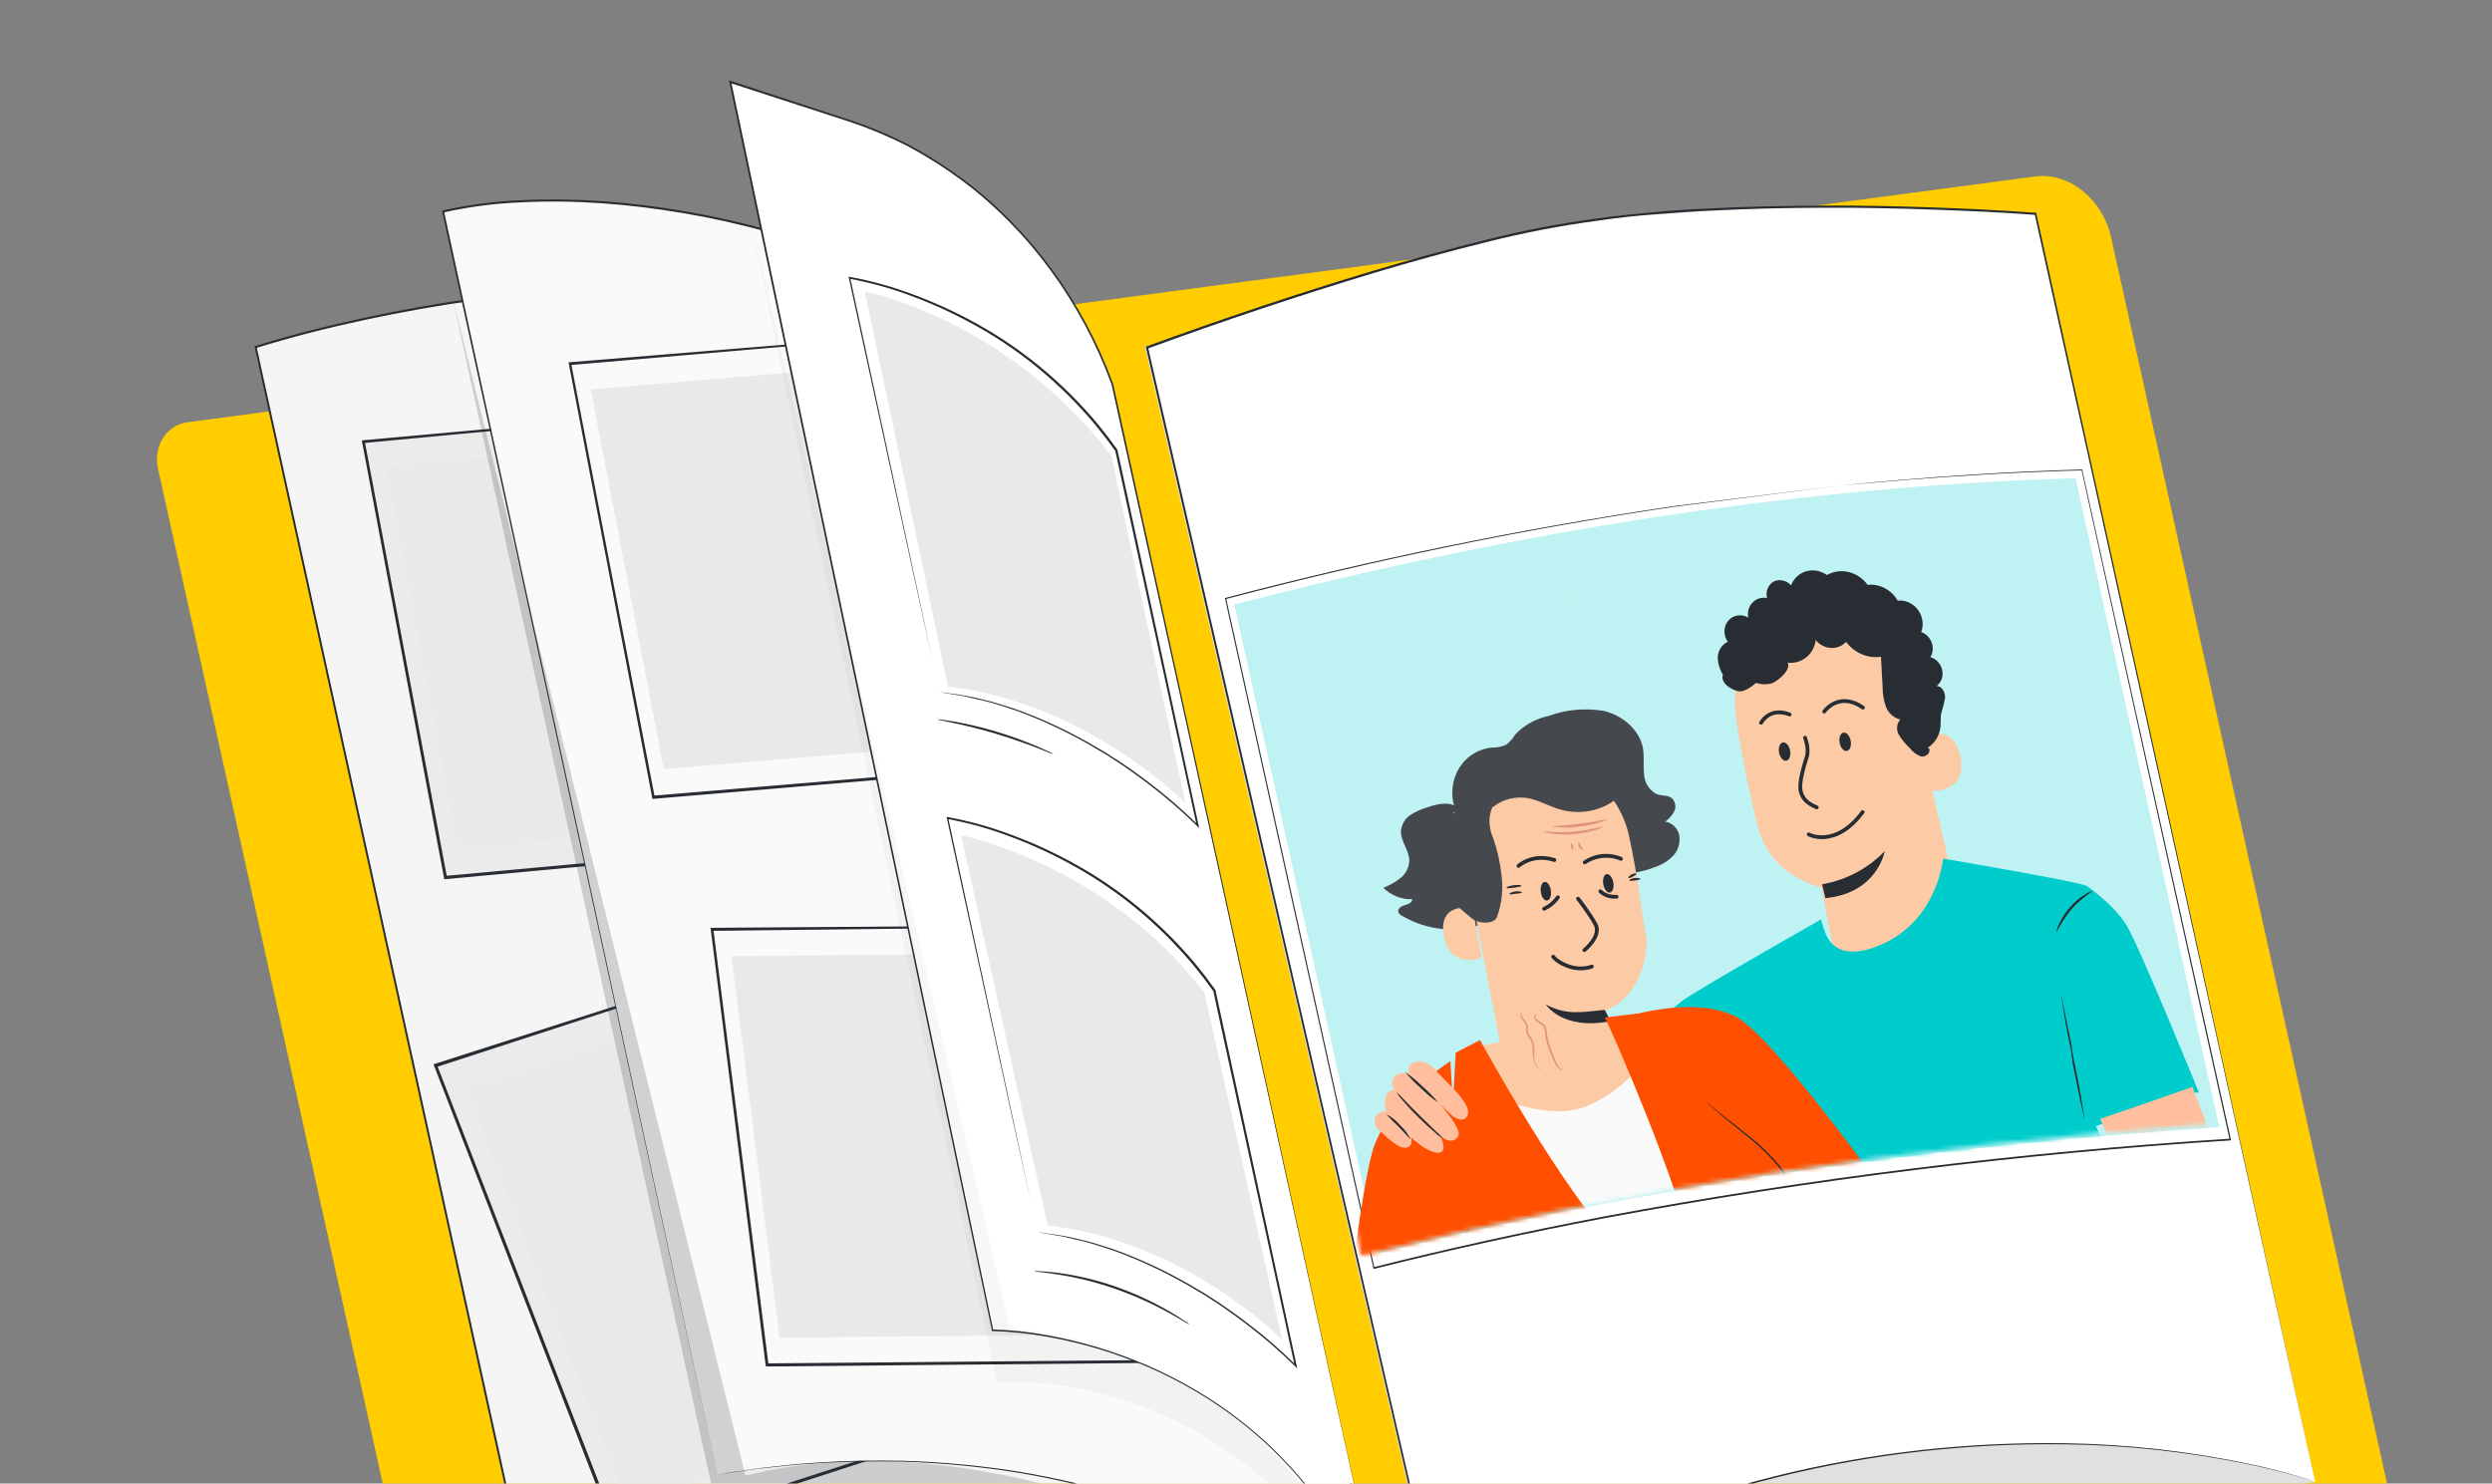 <svg width="524" height="312" viewBox="0 0 524 312" fill="none" xmlns="http://www.w3.org/2000/svg">
<rect x="0" y="0" width="524" height="312" fill="#808080" stroke="none"/>
<path d="M33.295 98.895L93.963 372.91C94.187 374.059 94.623 375.172 95.245 376.181C95.866 377.191 96.66 378.078 97.581 378.791C98.503 379.503 99.532 380.027 100.609 380.331C101.686 380.636 102.789 380.714 103.854 380.563L284.006 355.918C284.006 355.918 289.885 365.187 299.913 364.406C309.942 363.626 314.862 351.284 314.862 351.284L492.239 330.044C499.543 329.171 504.068 321.634 502.241 313.384L443.9 49.879C442.106 41.773 434.865 36.068 427.735 37.139L39.112 88.846C38.066 89.035 37.085 89.444 36.226 90.052C35.367 90.659 34.646 91.453 34.106 92.386C33.566 93.32 33.216 94.375 33.077 95.492C32.937 96.609 33.011 97.765 33.295 98.895Z" fill="#FFCD00"/>
<path d="M302.222 339.411L486.798 311.658L430.158 54.901L240.707 72.852L302.222 339.411Z" fill="#E0E0E0"/>
<path d="M385.263 289.324C362.634 290.672 340.361 294.19 318.71 299.835L300.3 216.497C320.515 209.405 345.979 204.437 366.156 203.68L385.263 289.324Z" fill="#F5F5F5"/>
<path d="M486.798 311.66C486.798 311.66 404.007 280.975 302.628 339.365L241.237 73.096C241.237 73.096 298.369 51.754 332.1 46.68C372.495 40.603 428.01 44.998 428.01 44.998L486.798 311.66Z" fill="white"/>
<path d="M486.802 311.665C486.402 309.85 462.799 203.138 427.83 45.009L428.029 45.188C420.79 44.656 413.426 44.316 405.921 44.062C398.415 43.807 390.866 43.658 383.197 43.692C375.529 43.726 367.751 43.876 359.916 44.299C355.992 44.461 352.064 44.797 348.106 45.074C344.148 45.351 340.192 45.791 336.252 46.375C328.246 47.432 320.341 48.95 312.569 50.921C304.698 52.861 296.813 55.039 288.909 57.403C273.142 62.16 257.221 67.478 241.289 73.316L241.412 73.07C264.217 172.044 285.379 263.863 302.772 339.349L302.498 339.208C324.848 326.189 348.957 316.442 374.238 310.206C393.633 305.47 413.703 303.227 434.04 303.523C447.057 303.695 460.148 305.161 473.142 307.902C477.628 308.875 481.039 309.819 483.318 310.505C485.596 311.191 486.763 311.643 486.763 311.643C486.763 311.643 485.595 311.227 483.313 310.56C481.03 309.893 477.615 308.968 473.133 308.012C460.143 305.318 447.062 303.89 434.056 303.748C413.742 303.485 393.698 305.754 374.33 310.511C349.083 316.754 325.004 326.496 302.679 339.5L302.471 339.622L302.413 339.358C284.995 263.875 263.809 172.06 240.979 73.09L240.932 72.878L241.103 72.853C257.051 67.012 272.935 61.706 288.755 56.934C296.643 54.573 304.569 52.388 312.423 50.451C320.21 48.473 328.132 46.953 336.155 45.898C340.102 45.304 344.088 45.005 348.027 44.603C351.966 44.202 355.921 43.989 359.845 43.827C367.689 43.403 375.476 43.297 383.147 43.235C390.818 43.174 398.416 43.351 405.887 43.602C413.358 43.853 420.728 44.219 427.999 44.746L428.145 44.724L428.182 44.892C462.953 203.115 486.402 309.85 486.802 311.665Z" fill="#282D33"/>
<path d="M466.663 237.037C404.4 241.229 345.16 249.707 289.769 263.592L259.545 127.145C319.304 111.649 378.352 102.256 436.44 100.59L466.663 237.037Z" fill="#BFF2F2"/>
<path d="M387.584 102.048L351.783 106.604C319.991 111.361 288.599 117.832 257.728 125.992L257.816 125.837C266.77 166.255 277.438 214.413 289.006 266.636L288.812 266.502C304.267 262.611 320.595 259.004 337.354 255.812C380.655 247.731 424.586 242.277 468.936 239.475L468.82 239.645C455.918 181.404 445.105 132.591 437.689 98.837L437.78 98.921C421.704 99.36 409.161 100.271 400.628 100.941L387.534 102.056C387.534 102.056 392.053 101.563 400.607 100.846C409.16 100.13 421.672 99.212 437.75 98.74L437.82 98.73L437.85 98.867C445.335 132.655 456.138 181.425 469.099 239.658L469.135 239.816L468.986 239.839C424.676 242.653 380.782 248.106 337.515 256.169C320.776 259.358 304.436 262.957 288.979 266.837L288.82 266.861L288.78 266.681C277.212 214.458 266.544 166.3 257.59 125.881L257.565 125.765L257.684 125.747C288.568 117.612 319.975 111.176 351.783 106.462L387.584 102.048Z" fill="#282D33"/>
<path d="M291.71 346.644C291.71 346.644 221.97 302.441 111.908 338.041L53.713 72.974C53.713 72.974 157.451 38.727 230.705 81.238L291.71 346.644Z" fill="#F5F5F5"/>
<path d="M291.71 346.65C291.307 344.814 266.708 238.238 230.513 81.28L230.62 81.427L225.886 78.856C225.083 78.424 224.301 77.979 223.485 77.566L221.032 76.421C219.39 75.661 217.76 74.845 216.094 74.135L211.025 72.086C204.126 69.421 197.108 67.253 190.022 65.597L187.335 64.94L184.632 64.441C182.812 64.089 181 63.699 179.17 63.376C175.509 62.803 171.828 62.178 168.116 61.794C164.404 61.41 160.674 61.056 156.932 60.758C153.189 60.46 149.393 60.261 145.612 60.241C130.174 59.994 114.851 60.975 99.77 63.177C92.086 64.262 84.404 65.629 76.722 67.277C69.047 68.933 61.378 70.842 53.84 73.194L53.969 72.948L54.235 74.16C75.847 172.594 95.869 263.79 112.166 338.017L111.923 337.863C137.884 329.485 162.772 325.262 185.098 324.292C204.319 323.339 223.803 324.877 243.13 328.874C255.469 331.425 267.655 335.289 279.499 340.405C283.58 342.204 286.641 343.766 288.685 344.873C290.73 345.981 291.726 346.647 291.726 346.647C291.726 346.647 290.703 346.012 288.663 344.922C286.622 343.832 283.549 342.29 279.464 340.511C267.596 335.438 255.395 331.61 243.044 329.087C223.73 325.13 204.266 323.623 185.065 324.596C162.769 325.589 137.911 329.835 111.994 338.224L111.792 338.254L111.744 338.035C95.448 263.808 75.425 172.612 53.814 74.178L53.511 72.799L53.689 72.772C61.274 70.404 68.951 68.494 76.634 66.837C84.316 65.179 92.014 63.819 99.713 62.731C114.815 60.534 130.158 59.555 145.616 59.805C149.399 59.833 153.179 60.071 156.941 60.267C160.702 60.462 164.434 60.825 168.149 61.299C171.864 61.774 175.552 62.316 179.223 62.897C181.053 63.219 182.873 63.608 184.693 63.959L187.415 64.511L190.111 65.166C197.206 66.831 204.232 69.01 211.138 71.688L216.215 73.735C217.891 74.454 219.531 75.277 221.173 76.037L223.636 77.19C224.444 77.603 225.242 78.046 226.037 78.479C227.635 79.337 229.226 80.204 230.775 81.068L230.859 81.11L230.882 81.215C266.893 238.21 291.307 344.814 291.71 346.65Z" fill="#282D33"/>
<path d="M212.675 184.964L251.248 284.634L130.174 323.769L91.603 224.107L212.675 184.964Z" fill="#EBEBEB"/>
<path d="M212.669 184.952L212.097 185.167L210.409 185.735L203.837 187.896L179.09 195.996L91.712 224.422L91.901 223.995C103.399 253.654 116.574 287.659 130.521 323.676L130.027 323.426L251.129 284.341L250.95 284.738C239.405 254.708 229.82 229.805 223.126 212.398C219.786 203.647 217.179 196.849 215.385 192.168C214.5 189.84 213.82 188.054 213.343 186.831C212.865 185.607 212.664 184.971 212.664 184.971C212.664 184.971 212.916 185.562 213.377 186.714C213.839 187.866 214.551 189.684 215.45 191.955C217.271 196.604 219.929 203.403 223.341 212.051C230.127 229.481 239.829 254.413 251.539 284.483L251.656 284.78L251.369 284.879L130.309 324.078L129.957 324.195L129.817 323.837C115.901 287.843 102.75 253.825 91.281 224.144L91.158 223.82L91.472 223.727L179.158 195.606L203.906 187.701L210.437 185.629L212.11 185.11L212.669 184.952Z" fill="#282D33"/>
<path d="M131.864 316.246L244.589 279.801L210.819 192.542L98.094 228.987L131.864 316.246Z" fill="#E9E9EA"/>
<g opacity="0.3">
<path opacity="0.3" d="M182.989 232.094C185.16 237.198 183.161 242.54 178.56 244.017C173.959 245.493 168.504 242.552 166.352 237.427C164.2 232.302 166.188 226.98 170.781 225.505C175.374 224.029 180.849 226.987 182.989 232.094Z" fill="#282D33"/>
</g>
<path d="M189.626 82.384L206.886 174.072L93.633 184.543L76.371 92.846L189.626 82.384Z" fill="#EBEBEB"/>
<path d="M189.641 82.398L189.1 82.479L187.511 82.644L181.366 83.251L158.195 85.47L76.467 93.172L76.705 92.849C81.847 120.134 87.745 151.415 93.995 184.513L93.601 184.211L206.857 173.804L206.631 174.106C201.493 146.488 197.24 123.606 194.26 107.595C192.779 99.588 191.629 93.309 190.83 89.004C190.442 86.869 190.148 85.228 189.941 84.102C189.735 82.976 189.649 82.397 189.649 82.397C189.649 82.397 189.771 82.943 190.011 84.027C190.251 85.111 190.54 86.725 190.956 88.874C191.778 93.166 192.982 99.419 194.516 107.39C197.572 123.435 201.932 146.376 207.203 174.048L207.265 174.326L206.998 174.366L93.758 184.882L93.433 184.93L93.36 184.599C87.136 151.497 81.262 120.212 76.137 92.925L76.072 92.63L76.363 92.586L158.35 85.159L181.48 83.104L187.582 82.577L189.146 82.454L189.641 82.398Z" fill="#282D33"/>
<path d="M96.362 178.512L201.85 168.763L186.739 88.444L81.251 98.193L96.362 178.512Z" fill="#E9E9EA"/>
<g opacity="0.3">
<path opacity="0.3" d="M155.762 116.547C156.005 117.686 156.044 118.827 155.877 119.901C155.71 120.976 155.34 121.964 154.79 122.806C154.24 123.648 153.521 124.328 152.674 124.805C151.828 125.282 150.871 125.546 149.861 125.583C147.826 125.782 145.656 125.067 143.813 123.591C141.971 122.115 140.602 119.995 139.998 117.681C139.756 116.542 139.719 115.402 139.887 114.327C140.055 113.253 140.425 112.266 140.976 111.424C141.527 110.583 142.247 109.904 143.095 109.428C143.942 108.953 144.899 108.689 145.91 108.653C147.943 108.452 150.112 109.166 151.953 110.641C153.794 112.116 155.161 114.235 155.762 116.547Z" fill="#282D33"/>
</g>
<path d="M150.857 310.087L93.199 44.489C93.199 44.489 151.723 28.343 231.707 81.277L291.606 345.191C291.606 345.191 241.713 294.857 150.857 310.087Z" fill="#FAFAFA"/>
<path d="M150.848 310.08L156.521 309.22C157.764 309.031 159.196 308.814 160.839 308.628L166.364 308.025C168.39 307.799 170.641 307.701 173.053 307.516C177.887 307.198 183.51 307.085 189.846 307.207C196.87 307.418 203.914 308.015 210.953 308.995C219.306 310.209 227.628 312.058 235.855 314.529C245.287 317.367 254.544 321.109 263.512 325.708C268.382 328.229 273.14 331.041 277.763 334.129C282.661 337.345 287.327 341 291.707 345.051L291.438 345.209C275.331 274.324 254.473 182.463 231.721 82.445C231.638 82.061 231.554 81.677 231.473 81.301L231.582 81.465C220.45 74.107 208.912 67.601 197.059 61.999C195.61 61.272 194.117 60.641 192.653 59.961C191.19 59.281 189.718 58.602 188.248 58.04C185.291 56.846 182.367 55.611 179.4 54.555C176.433 53.498 173.485 52.457 170.553 51.449C169.076 50.969 167.586 50.545 166.113 50.083L163.9 49.417L161.685 48.851C155.778 47.203 149.87 45.888 144.004 44.883C138.139 43.878 132.314 43.138 126.557 42.748C120.862 42.348 115.181 42.282 109.539 42.55C104.02 42.772 98.572 43.486 93.249 44.686L93.37 44.451C127.061 200.169 150.425 308.169 150.84 310.081C150.425 308.169 126.902 200.193 92.99 44.509L92.944 44.299L93.118 44.273C98.463 43.062 103.935 42.341 109.478 42.117C115.135 41.846 120.832 41.91 126.544 42.307C132.319 42.707 138.147 43.417 144.03 44.437C149.913 45.449 155.831 46.771 161.746 48.418L163.97 48.983L166.182 49.649C167.663 50.11 169.153 50.533 170.632 51.022C173.586 52.017 176.566 52.982 179.518 54.122C182.471 55.262 185.42 56.421 188.386 57.622C189.862 58.21 191.319 58.9 192.791 59.543C194.263 60.186 195.749 60.818 197.205 61.58C209.086 67.189 220.654 73.703 231.815 81.069L231.901 81.128L231.924 81.233C232.005 81.608 232.089 81.993 232.172 82.377C254.866 182.395 275.714 274.248 291.8 345.145L291.912 345.66L291.532 345.303C287.174 341.261 282.529 337.615 277.652 334.408C273.032 331.322 268.277 328.513 263.41 325.994C254.462 321.393 245.225 317.642 235.813 314.788C227.601 312.314 219.294 310.456 210.955 309.229C203.922 308.234 196.882 307.621 189.862 307.394C183.54 307.261 177.922 307.355 173.083 307.656C170.672 307.841 168.427 307.929 166.388 308.139L160.868 308.723C159.215 308.865 157.773 309.111 156.527 309.282L153.401 309.756L150.848 310.08Z" fill="#282D33"/>
<path d="M218.5 68.177L236.043 159.384L137.365 167.687L119.821 76.481L218.5 68.177Z" fill="#FAFAFA"/>
<path d="M218.486 68.18L218.013 68.251L216.628 68.376L211.273 68.857L191.121 70.637L119.908 76.773L120.104 76.458C125.339 103.605 131.3 134.724 137.677 167.641L137.326 167.335L236.005 159.086L235.822 159.381C230.595 131.919 226.253 109.153 223.221 93.228C221.714 85.264 220.536 79.019 219.724 74.738C219.331 72.613 219.021 70.983 218.816 69.862C218.61 68.742 218.517 68.166 218.517 68.166C218.517 68.166 218.637 68.71 218.878 69.798C219.119 70.886 219.413 72.481 219.835 74.62C220.668 78.88 221.883 85.1 223.445 93.038L236.317 159.334L236.376 159.602L236.136 159.638L137.481 167.993L137.199 168.036L137.126 167.706C130.807 134.779 124.83 103.663 119.613 76.522L119.546 76.219L119.803 76.18L191.273 70.32L211.461 68.7L216.778 68.28L218.136 68.186L218.486 68.18Z" fill="#282D33"/>
<path d="M139.576 161.759L231.513 154.018L216.141 74.148L124.213 81.888L139.576 161.759Z" fill="#E9E9EA"/>
<path d="M190.226 101.185C191.113 105.769 188.614 109.763 184.649 110.093C180.684 110.423 176.769 106.979 175.882 102.395C174.995 97.81 177.503 93.815 181.459 93.486C185.416 93.158 189.348 96.599 190.226 101.185Z" fill="#E0E0E0"/>
<path d="M249.321 194.5L260.889 286.117L161.306 287.037L149.738 195.42L249.321 194.5Z" fill="#FAFAFA"/>
<path d="M249.313 194.52C249.313 194.52 249.147 194.545 248.829 194.538L247.442 194.571L242.036 194.655L221.662 194.95L149.788 195.764L150.004 195.465C153.476 222.722 157.416 253.988 161.602 287.059L161.273 286.731L260.847 285.866L260.644 286.145C257.211 258.56 254.369 235.692 252.376 219.703C251.401 211.71 250.627 205.436 250.093 201.134C249.843 198.998 249.646 197.365 249.504 196.232C249.379 195.127 249.317 194.538 249.317 194.538C249.317 194.538 249.437 195.082 249.552 196.179C249.666 197.276 249.904 198.888 250.189 201.027C250.744 205.308 251.556 211.558 252.578 219.535C254.631 235.56 257.571 258.487 261.113 286.139L261.174 286.415L260.942 286.45L161.348 287.382L161.057 287.38L160.984 287.05C156.823 253.976 152.884 222.719 149.454 195.455L149.389 195.161L149.638 195.124L221.724 194.609L242.06 194.495L247.422 194.482L248.792 194.488C249.164 194.506 249.313 194.52 249.313 194.52Z" fill="#282D33"/>
<path d="M163.934 281.306L256.688 280.448L246.561 200.23L153.807 201.089L163.934 281.306Z" fill="#E9E9EA"/>
<path d="M218.798 224.95C219.385 229.561 216.613 233.321 212.611 233.363C208.608 233.406 204.898 229.694 204.319 225.081C203.74 220.469 206.504 216.71 210.506 216.668C214.509 216.626 218.236 220.335 218.798 224.95Z" fill="#E0E0E0"/>
<path d="M291.453 342.982L233.907 80.857C232.995 78.202 231.929 75.602 230.716 73.075C225.354 61.712 217.951 51.569 209.034 43.364C200.117 35.159 189.904 29.094 179.121 25.6L153.576 17.219L208.726 279.758C208.726 279.758 269.072 279.233 291.453 342.982Z" fill="white"/>
<path d="M291.457 342.987L290.719 341.068L289.791 338.686L289.186 337.14C288.949 336.604 288.689 336.035 288.42 335.422C285.359 328.255 281.455 321.51 276.823 315.386C273.502 310.945 269.809 306.865 265.804 303.214C261.042 298.883 255.904 295.143 250.494 292.071C247.49 290.342 244.418 288.797 241.294 287.445C234.434 284.505 227.386 282.391 220.276 281.141C216.43 280.429 212.573 280.024 208.734 279.93L208.606 279.95L208.576 279.811C194.467 212.653 175.139 120.659 153.787 19.288L153.286 16.902L153.594 16.998L178.902 25.3C183.057 26.69 187.146 28.418 191.135 30.47C195.046 32.563 198.841 34.972 202.488 37.674C216.599 48.206 227.705 63.362 234.083 80.794C267.42 233.056 291.033 340.93 291.495 342.945C291.071 340.924 267.284 233.077 233.729 80.848C227.381 63.518 216.335 48.451 202.304 37.98C198.673 35.292 194.896 32.897 191.005 30.813C187.037 28.772 182.971 27.053 178.839 25.668L153.516 17.44L153.751 17.189L154.174 19.201C175.473 120.581 194.801 212.575 208.858 279.741L208.695 279.596C212.551 279.701 216.425 280.112 220.287 280.826C227.42 282.107 234.489 284.247 241.37 287.21C244.501 288.575 247.58 290.13 250.592 291.868C256.016 294.952 261.167 298.704 265.941 303.05C269.95 306.715 273.645 310.814 276.963 315.275C281.592 321.421 285.482 328.194 288.515 335.39L289.273 337.109C289.482 337.659 289.674 338.166 289.859 338.639C290.214 339.588 290.504 340.376 290.748 341.019C291.214 342.272 291.425 342.831 291.457 342.987Z" fill="#282D33"/>
<path d="M220.294 257.721L202.081 175.652C202.081 175.652 232.592 181.749 253.243 208.743L269.616 281.787C269.616 281.787 249.33 260.958 220.294 257.721Z" fill="#E9E9EA"/>
<path d="M218.062 259.124L219.144 259.267L222.267 259.694C223.951 259.95 225.63 260.297 227.299 260.733C229.296 261.115 231.543 261.937 234.082 262.715C240.154 264.881 246.068 267.689 251.735 271.097L252.981 271.809L254.222 272.612L256.771 274.263C258.448 275.46 260.21 276.635 261.936 277.986C265.642 280.757 269.178 283.807 272.515 287.108L272.24 287.267C267.371 264.792 261.495 237.674 255.1 208.345L255.121 208.441C254.461 207.541 253.778 206.608 253.076 205.659L250.841 202.862C243.72 194.398 235.265 187.383 225.961 182.216C221.594 179.759 217.087 177.667 212.483 175.959C208.122 174.305 203.673 173.059 199.188 172.235L199.381 171.998C204.954 197.72 209.595 219.481 212.902 234.855C214.562 242.518 215.876 248.584 216.729 252.746C217.177 254.814 217.523 256.412 217.76 257.503C217.875 258.035 217.964 258.445 218.026 258.733C218.089 259.021 218.117 259.152 218.117 259.152C218.117 259.152 218.089 259.021 218.03 258.751C217.972 258.48 217.883 258.07 217.769 257.546C217.535 256.464 217.191 254.875 216.746 252.824C215.848 248.678 214.537 242.63 212.824 234.984C209.496 219.622 204.728 197.844 199.104 172.076L199.044 171.797L199.298 171.84C203.811 172.663 208.287 173.911 212.676 175.569C217.313 177.277 221.854 179.373 226.254 181.838C235.612 187.029 244.115 194.08 251.278 202.588L253.518 205.403C254.222 206.36 254.906 207.302 255.574 208.201L255.583 208.245L255.597 208.306C261.952 237.641 267.828 264.759 272.658 287.24L272.779 287.799L272.381 287.39C269.072 284.123 265.572 281.099 261.907 278.342C260.183 276.999 258.435 275.813 256.758 274.616L254.227 272.972L252.993 272.168L251.755 271.454C246.072 268.015 240.14 265.173 234.048 262.972C231.515 262.185 229.282 261.352 227.295 260.941C225.308 260.531 223.637 260 222.256 259.831L219.122 259.315C218.404 259.199 218.062 259.124 218.062 259.124Z" fill="#282D33"/>
<path d="M199.341 144.421L181.835 61.277C181.835 61.277 211.832 67.189 233.699 95.835L249.264 168.889C249.264 168.889 228.378 147.666 199.341 144.421Z" fill="#E9E9EA"/>
<path d="M197.459 145.514C197.459 145.514 197.835 145.556 198.543 145.665L201.666 146.092C203.35 146.348 205.029 146.695 206.697 147.132C208.696 147.522 210.944 148.344 213.481 149.113C219.551 151.282 225.465 154.091 231.134 157.495L232.38 158.207L233.621 159.01L236.168 160.652C237.845 161.849 239.606 163.024 241.333 164.376C245.038 167.152 248.575 170.204 251.914 173.507L251.637 173.657C246.768 151.182 240.892 124.064 234.497 94.735L234.518 94.831L232.463 92.041C231.733 91.115 230.985 90.183 230.228 89.243C223.106 80.777 214.651 73.759 205.346 68.589C200.978 66.136 196.471 64.043 191.868 62.332C187.506 60.682 183.058 59.436 178.573 58.608L178.768 58.38C184.339 84.093 188.98 105.854 192.289 121.237C193.951 128.909 195.263 134.966 196.118 139.136C196.566 141.205 196.91 142.793 197.147 143.884C197.262 144.417 197.351 144.827 197.413 145.115C197.476 145.403 197.504 145.534 197.504 145.534C197.504 145.534 197.476 145.403 197.417 145.133C197.358 144.862 197.27 144.452 197.156 143.928C196.922 142.846 196.579 141.266 196.133 139.206C195.235 135.06 193.924 129.012 192.211 121.366C188.882 106.004 184.115 84.226 178.493 58.467L178.433 58.188L178.686 58.23C183.199 59.046 187.675 60.291 192.063 61.951C196.699 63.662 201.239 65.758 205.64 68.22C215 73.414 223.504 80.468 230.667 88.978L232.906 91.794C233.611 92.751 234.294 93.684 234.961 94.583L234.972 94.635L234.984 94.688C241.339 124.023 247.215 151.141 252.045 173.622L252.166 174.18L251.77 173.781C248.463 170.511 244.962 167.487 241.296 164.733C239.57 163.381 237.824 162.204 236.147 161.007L233.614 159.354L232.38 158.55L231.142 157.836C225.496 154.423 219.606 151.597 213.559 149.399C211.026 148.611 208.793 147.778 206.805 147.368C204.818 146.957 203.147 146.426 201.767 146.257L198.632 145.741C197.801 145.588 197.459 145.514 197.459 145.514Z" fill="#282D33"/>
<path d="M250.202 278.619C249.777 278.428 249.365 278.199 248.971 277.934C248.195 277.456 247.058 276.804 245.64 276.025C238.247 271.957 230.361 269.246 222.345 268.018C220.811 267.776 219.564 267.614 218.7 267.527C218.252 267.508 217.803 267.443 217.358 267.332C217.8 267.299 218.247 267.305 218.695 267.348C219.573 267.377 220.808 267.484 222.357 267.676C230.437 268.731 238.395 271.465 245.774 275.721C247.174 276.541 248.294 277.233 249.049 277.771C249.455 278.015 249.841 278.299 250.202 278.619Z" fill="#282D33"/>
<path d="M221.518 158.608C221.196 158.544 220.878 158.435 220.574 158.285L217.961 157.243C215.795 156.409 212.771 155.325 209.405 154.311C206.038 153.297 202.954 152.574 200.717 152.094L198.072 151.542C197.743 151.504 197.416 151.419 197.1 151.289C197.426 151.273 197.756 151.297 198.084 151.359C198.713 151.436 199.625 151.574 200.75 151.765C203.681 152.297 206.598 152.997 209.489 153.861C212.37 154.724 215.219 155.751 218.025 156.938C219.103 157.394 219.96 157.797 220.565 158.086C220.899 158.218 221.219 158.393 221.518 158.608Z" fill="#282D33"/>
<g opacity="0.2">
<path opacity="0.2" d="M157.419 44.827L209.588 290.725C209.588 290.725 261.21 285.26 291.6 344.613C291.6 344.613 273.899 284.951 212.366 279.399L157.419 44.827Z" fill="#282D33"/>
</g>
<g opacity="0.2">
<path d="M95.169 62.645L150.3 315.596C150.3 315.596 212.681 306.936 258.354 326.934C258.354 326.934 206.813 298.023 156.751 310.315L95.169 62.645Z" fill="#282D33"/>
</g>
<path opacity="0.2" d="M111.231 343.376C111.231 343.376 210.599 308.92 279.264 341.541C279.264 341.541 197.553 296.297 101.259 333.555L111.231 343.376Z" fill="#282D33"/>
<path d="M368.441 158.763C368.734 159.814 369.002 160.664 369.187 161.25C369.242 161.527 369.352 161.741 369.417 161.918C369.395 161.928 369.377 161.949 369.367 161.975C369.358 162.002 369.357 162.033 369.366 162.062C369.374 162.091 369.392 162.117 369.414 162.134C369.436 162.151 369.462 162.158 369.487 162.154C369.512 162.15 369.533 162.136 369.548 162.113C369.562 162.09 369.568 162.061 369.565 162.031C369.562 162 369.549 161.972 369.53 161.95C369.51 161.928 369.486 161.914 369.46 161.912C369.424 161.73 369.341 161.502 369.265 161.238C369.102 160.648 368.863 159.793 368.582 158.731C368.301 157.67 367.971 156.437 367.617 155.048L367.424 155.078C367.787 156.439 368.131 157.705 368.441 158.763Z" fill="#282D33"/>
<path d="M330.934 127.893C329.697 125.776 328.614 123.564 327.695 121.281L330.934 127.893Z" fill="#E0E0E0"/>
<mask id="mask0_6031_53157" style="mask-type:alpha" maskUnits="userSpaceOnUse" x="257" y="100" width="208" height="165">
<path d="M464.749 236.352C401.978 240.988 342.19 249.866 286.201 264.095L257.718 128.561C318.129 112.697 377.737 102.91 436.266 100.818L464.749 236.352Z" fill="#BFF2F2"/>
</mask>
<g mask="url(#mask0_6031_53157)">
<path d="M410.426 184.18L405.176 201.032L396.033 215.37L387.075 206.661L384.942 196.686L383.01 186.606C383.01 186.606 372.179 184.543 369.534 173.514C368.264 168.178 366.543 161.15 365.055 151.046C364.281 145.809 365.421 140.561 368.247 136.345C371.073 132.129 375.378 129.253 380.308 128.288L381.325 128.162C392.452 126.784 400.322 135.757 401.987 147.426L410.446 184.307" fill="#FCCAA4"/>
<path d="M379.555 155.139C379.555 155.139 380.442 157.453 379.933 159.111C379.423 160.769 378.2 164.572 378.635 166.374C379.069 168.177 380.173 168.984 382.015 169.799" stroke="#282D33" stroke-width="0.8" stroke-miterlimit="10" stroke-linecap="round"/>
<path d="M380.322 175.479C380.322 175.479 385.875 178.533 391.663 170.789" stroke="#282D33" stroke-width="0.8" stroke-miterlimit="10" stroke-linecap="round"/>
<path d="M370.308 152C370.308 152 372.067 148.612 376.31 150.26" stroke="#282D33" stroke-width="0.8" stroke-miterlimit="10" stroke-linecap="round"/>
<path d="M383.575 149.646C383.575 149.646 386.653 145.269 391.716 148.816" stroke="#282D33" stroke-width="0.8" stroke-miterlimit="10" stroke-linecap="round"/>
<path d="M375.576 159.994C376.225 159.908 376.605 158.974 376.424 157.907C376.243 156.841 375.571 156.047 374.922 156.133C374.273 156.219 373.894 157.153 374.074 158.22C374.255 159.286 374.927 160.08 375.576 159.994Z" fill="#282D33"/>
<path d="M388.314 157.932C388.963 157.845 389.342 156.911 389.161 155.845C388.981 154.779 388.308 153.984 387.659 154.07C387.01 154.157 386.631 155.091 386.812 156.157C386.992 157.223 387.665 158.018 388.314 157.932Z" fill="#282D33"/>
<path d="M383.14 185.97C388.166 185.104 392.751 182.676 396.306 179C396.306 179 394.835 187.834 383.821 188.886L383.14 185.97Z" fill="#282D33"/>
<path d="M403.964 155.203C404.116 155.086 410.741 151.533 412.236 159.159C413.731 166.785 406.093 166.428 406.02 166.176C405.948 165.925 403.964 155.203 403.964 155.203Z" fill="#FCCAA4"/>
<path d="M361.203 138.646C361.156 137.869 361.33 137.107 361.704 136.452C362.077 135.798 362.633 135.281 363.303 134.964C362.832 134.299 362.585 133.5 362.603 132.696C362.621 131.893 362.903 131.133 363.403 130.541C363.903 129.95 364.591 129.562 365.355 129.441C366.119 129.32 366.913 129.473 367.607 129.875C367.5 129.3 367.526 128.714 367.682 128.166C367.839 127.618 368.121 127.122 368.507 126.721C368.892 126.319 369.369 126.023 369.898 125.858C370.427 125.692 370.993 125.661 371.55 125.767C371.39 125.093 371.439 124.395 371.69 123.773C371.94 123.151 372.379 122.636 372.943 122.304C373.538 122.02 374.214 121.944 374.874 122.087C375.534 122.23 376.143 122.585 376.612 123.1C376.887 122.383 377.315 121.746 377.866 121.235C378.417 120.723 379.077 120.35 379.799 120.143C380.521 119.936 381.286 119.899 382.04 120.035C382.794 120.172 383.517 120.478 384.158 120.932C385.529 120.146 387.157 119.923 388.734 120.304C390.31 120.684 391.725 121.643 392.712 122.998C393.933 122.861 395.185 123.103 396.31 123.692C397.435 124.281 398.383 125.193 399.036 126.312C399.826 126.228 400.634 126.361 401.379 126.7C402.124 127.038 402.78 127.569 403.28 128.238C403.78 128.908 404.107 129.694 404.228 130.516C404.35 131.338 404.261 132.168 403.971 132.923C404.471 133.097 404.93 133.387 405.313 133.771C405.697 134.154 405.993 134.619 406.179 135.13C406.365 135.641 406.436 136.184 406.386 136.716C406.336 137.248 406.166 137.755 405.891 138.196C406.503 138.371 407.063 138.721 407.506 139.203C407.949 139.686 408.256 140.281 408.392 140.921C408.528 141.561 408.487 142.219 408.274 142.817C408.061 143.416 407.684 143.931 407.188 144.303C408.288 144.167 409.08 145.632 409.001 146.793C408.778 147.908 408.498 149.008 408.165 150.088C408.003 151.03 408.114 152.003 408.014 152.937C407.913 153.822 407.625 154.665 407.17 155.406C406.715 156.147 406.105 156.769 405.381 157.228L405.635 157.426C406.041 158.363 404.882 159.296 403.915 159.087C402.97 158.73 402.134 158.094 401.516 157.262C400.648 156.466 399.895 155.544 399.284 154.528C398.991 154.012 398.863 153.42 398.919 152.84C398.976 152.261 399.213 151.725 399.596 151.314C398.917 151.162 398.278 150.832 397.744 150.356C397.209 149.88 396.796 149.274 396.546 148.599C396.078 147.237 395.846 145.812 395.858 144.39C395.738 142.299 395.633 140.207 395.513 138.116C394.164 138.319 392.769 138.136 391.477 137.586C390.184 137.036 389.044 136.14 388.177 134.994C387.771 135.43 387.276 135.768 386.724 135.987C386.173 136.206 385.577 136.301 384.976 136.266C384.375 136.23 383.781 136.065 383.234 135.781C382.686 135.496 382.196 135.1 381.796 134.616C381.613 136.061 380.904 137.355 379.812 138.238C378.72 139.12 377.325 139.527 375.906 139.376C376.572 140.938 374.171 142.881 372.777 143.629C371.648 144.012 370.411 144.004 369.249 143.605C369.249 143.605 367.046 145.688 365.508 145.368C363.971 145.049 361.71 143.585 362.27 141.887C361.675 140.896 361.31 139.786 361.203 138.646Z" fill="#282D33"/>
<path d="M447.263 234.624L460.557 230.015C461.14 229.828 461.757 229.751 462.378 229.789C462.378 229.789 449.881 199.09 447.186 194.642C444.49 190.193 438.734 186.287 438.734 186.287C436.495 185.303 408.588 180.568 408.588 180.568C408.588 180.568 407.424 193.584 395.474 198.699C388.118 201.869 385.155 199.157 384.02 196.644C383.555 195.582 383.191 194.481 382.932 193.356C382.932 193.356 354.676 209.407 353.468 210.686C352.26 211.966 335.27 223.921 335.27 223.921L358.351 259.072L378.36 260.002C377.744 257.392 377.089 254.542 376.424 251.529C375.093 245.503 373.961 240.026 373.156 236.064C372.842 234.138 372.487 232.544 372.262 231.36C372.178 230.847 372.11 230.429 372.052 230.076C372.005 229.936 371.981 229.789 371.981 229.643C372.023 229.784 372.047 229.93 372.052 230.076C372.11 230.429 372.178 230.847 372.354 231.349C372.548 232.537 372.978 234.105 373.401 236.018C374.278 240.036 375.479 245.456 376.789 251.451C377.46 254.496 378.107 257.397 378.71 260.024C378.71 260.024 388.231 299.591 388.4 302.551C388.568 305.511 391.911 318.739 391.911 318.739L466.353 311.738L458.487 282.873L456.571 275.773L452.476 266.618L451.545 260.919L440.708 236.811L442.721 236.119L447.263 234.624Z" fill="#00CCCC"/>
<path d="M434.228 213.196C434.013 212.154 433.83 211.231 433.679 210.427C433.634 210.082 433.554 209.743 433.44 209.414C433.455 209.759 433.507 210.102 433.596 210.437C433.697 211.098 433.836 212.011 434.024 213.238C434.384 215.598 435.046 218.834 435.759 222.4L435.879 223.187C435.782 221.996 435.689 220.837 435.593 219.743C435.045 217.262 434.592 215.026 434.228 213.196Z" fill="#282D33"/>
<path d="M438.059 234.322C438.073 234.666 438.125 235.01 438.215 235.344C438.225 235 438.201 234.654 438.141 234.311C438.041 233.65 437.901 232.738 437.714 231.51C437.353 229.15 436.704 225.912 435.977 222.348C435.84 221.451 435.623 220.58 435.454 219.751C435.62 220.837 435.644 222.005 435.741 223.196C436.399 226.4 436.982 229.294 437.44 231.561C437.691 232.652 437.897 233.572 438.059 234.322Z" fill="#282D33"/>
<path d="M435.593 191.177C436.944 189.722 438.451 188.431 440.087 187.326C439.512 187.476 438.97 187.727 438.485 188.068C437.266 188.806 436.17 189.736 435.236 190.826C434.304 191.89 433.532 193.095 432.943 194.404C432.667 194.934 432.483 195.514 432.4 196.118C433.285 194.349 434.356 192.692 435.593 191.177Z" fill="#282D33"/>
<path d="M360.024 213.035C359.948 213.142 361.84 214.526 364.03 216.478C366.219 218.43 367.787 220.23 367.866 220.139C366.893 218.629 365.696 217.281 364.321 216.148C363.044 214.893 361.594 213.842 360.024 213.035Z" fill="#282D33"/>
<path d="M472.737 259.251L461.001 228.583C458.501 229.475 453.074 231.377 448.02 233.12L443.574 234.625L441.609 235.306L452.516 259.254L455.049 264.825L457.496 273.947L459.332 280.817L461.618 289.328L466.343 309.759L483.376 308.777L472.737 259.251Z" fill="#FFBE9D"/>
<path d="M338.2 214.933L310.733 220.031L310.262 231.349C310.262 231.349 318.973 236.876 319.78 237.044C320.587 237.212 338.429 237.624 338.429 237.624C338.429 237.624 355.647 226.05 355.46 226.174C355.274 226.298 338.2 214.933 338.2 214.933Z" fill="#FCCAA4"/>
<path d="M306.645 169.931C304.823 168.421 302.221 169.07 300.075 169.811C298.802 170.164 297.597 170.716 296.501 171.448C295.954 171.817 295.498 172.309 295.166 172.891C294.834 173.473 294.633 174.129 294.579 174.814C294.527 176.901 296.249 178.767 296.338 180.853C296.326 181.59 296.16 182.307 295.85 182.956C295.54 183.605 295.095 184.17 294.544 184.612C293.438 185.501 292.2 186.206 290.871 186.704C291.691 187.51 292.656 188.139 293.705 188.55C294.753 188.962 295.863 189.147 296.962 189.095C296.959 189.849 296.083 190.17 295.373 190.356C294.664 190.542 293.84 191.086 294.038 191.815C294.194 192.175 294.479 192.463 294.83 192.618C299.122 195.107 304.05 195.998 308.752 195.137C310.997 194.877 313.015 193.724 314.382 191.919C315.366 190.032 315.629 187.803 315.121 185.653C314.591 182.702 313.464 179.869 311.816 177.343C310.168 174.816 308.035 172.654 305.56 170.999" fill="#45494E"/>
<path d="M306.166 170.724C305.582 169.283 305.318 167.739 305.395 166.211C305.471 164.682 305.886 163.21 306.607 161.907C307.329 160.604 308.337 159.504 309.555 158.693C310.774 157.881 312.17 157.38 313.636 157.226C314.7 157.256 315.746 157.053 316.706 156.631C317.453 156.043 318.091 155.321 318.59 154.497C320.482 152.495 322.921 151.131 325.613 150.571C329.263 149.231 333.221 148.859 337.138 149.489C341.018 150.363 344.773 153.384 345.478 157.41C345.766 159.175 345.506 160.975 345.701 162.752C345.723 163.646 345.994 164.528 346.481 165.291C346.968 166.054 347.65 166.666 348.446 167.054C349.516 167.401 350.791 167.16 351.648 167.946C351.982 168.319 352.197 168.786 352.264 169.279C352.33 169.773 352.244 170.268 352.017 170.693C351.552 171.537 350.907 172.255 350.127 172.794C350.862 172.9 351.554 173.253 352.095 173.799C352.637 174.344 352.998 175.051 353.122 175.809C353.22 176.571 353.156 177.337 352.933 178.053C352.711 178.769 352.336 179.417 351.835 179.95C350.816 181.007 349.573 181.804 348.194 182.285C341.821 184.859 334.443 183.989 327.686 181.786C320.24 179.414 313.226 175.618 307.017 170.602L307.441 169.905" fill="#45494E"/>
<path d="M330.136 233.757C327.019 234.174 323.807 233.295 321.19 231.309C318.573 229.323 316.761 226.388 316.142 223.137L308.307 182.444C305.87 171.576 309.88 161.353 320.32 159.671L321.293 159.551C326.021 159.103 330.828 160.525 334.764 163.535C338.7 166.545 341.477 170.924 342.546 175.805C344.6 185.277 344.726 189.672 346.273 197.622C345.891 210.141 337.55 212.489 337.55 212.489C337.55 212.489 339.274 216.462 339.776 219.545C340.071 221.191 340.051 222.864 339.719 224.469C339.387 226.074 338.748 227.579 337.84 228.897C336.932 230.215 335.773 231.32 334.428 232.148C333.084 232.976 331.581 233.512 330.006 233.724L330.136 233.757Z" fill="#FCCAA4"/>
<path d="M337.421 212.381C332.615 212.84 329.462 213.601 325.04 211.242C325.04 211.242 328.472 216.769 338.682 214.748L337.421 212.381Z" fill="#282D33"/>
<path d="M319.303 182.106C319.303 182.106 322.232 179.379 326.851 180.869" stroke="#282D33" stroke-width="0.8" stroke-miterlimit="10" stroke-linecap="round"/>
<path d="M340.845 180.623C340.845 180.623 337.172 178.778 333.218 181.357" stroke="#282D33" stroke-width="0.8" stroke-miterlimit="10" stroke-linecap="round"/>
<path d="M331.815 188.991C331.815 188.991 334.133 191.921 335.488 194.383C336.843 196.845 333.148 199.816 333.148 199.816" stroke="#282D33" stroke-width="0.8" stroke-miterlimit="10" stroke-linecap="round"/>
<path d="M326.118 187.353C325.992 186.271 325.412 185.429 324.823 185.472C324.233 185.515 323.857 186.428 323.982 187.51C324.108 188.592 324.688 189.434 325.278 189.391C325.868 189.348 326.244 188.436 326.118 187.353Z" fill="#282D33"/>
<path d="M339.245 185.645C339.078 184.568 338.465 183.75 337.877 183.818C337.288 183.886 336.947 184.814 337.114 185.891C337.281 186.967 337.894 187.785 338.482 187.717C339.071 187.649 339.412 186.721 339.245 185.645Z" fill="#282D33"/>
<path d="M324.671 191.122C324.671 191.122 326.279 190.516 327.59 188.704" stroke="#282D33" stroke-width="0.8" stroke-miterlimit="10" stroke-linecap="round"/>
<path d="M336.518 187.445C336.518 187.445 337.647 188.742 339.92 188.595" stroke="#282D33" stroke-width="0.8" stroke-miterlimit="10" stroke-linecap="round"/>
<path d="M334.728 203.261C334.728 203.261 332.7 204.141 330.1 203.315C327.503 202.477 326.595 201.197 326.595 201.197" stroke="#282D33" stroke-width="0.8" stroke-miterlimit="10" stroke-linecap="round"/>
<path d="M309.659 190.97C309.476 190.993 302.343 189.516 303.584 196.734C304.826 203.953 311.53 201.561 311.511 201.352C311.493 201.143 309.659 190.97 309.659 190.97Z" fill="#FCCAA4"/>
<path d="M336.812 164.989C337.831 164.173 333.492 160.716 330.483 159.79C325.915 158.4 319.264 158.089 315.593 159.776C311.191 161.817 307.73 164.792 306.141 169.558C304.687 174.384 304.53 179.59 305.686 184.635C305.936 186.166 303.326 187.393 304.36 188.596C305.283 189.562 306.264 190.468 307.297 191.306C307.877 191.858 308.736 192.475 309.328 193.01C310.907 194.458 314.281 194.336 314.767 192.863C315.805 190.077 316.132 187.029 315.718 184.002C315.44 181.375 314.856 178.776 313.979 176.263C313.625 175.49 313.39 174.67 313.282 173.834C313.07 172.47 313.239 171.092 313.769 169.863C313.908 169.59 314.079 169.337 314.278 169.109C314.987 168.247 315.917 167.608 316.971 167.261C318.025 166.914 319.164 166.87 320.27 167.135C324.504 168.024 328.11 169.895 332.34 167.285C333.051 166.743 333.621 166.031 334.005 165.205C334.323 164.796 334.785 164.534 335.298 164.47C335.811 164.407 336.339 164.547 336.775 164.862L336.812 164.989Z" fill="#45494E"/>
<path d="M313.971 169.695C315.007 168.878 316.199 168.296 317.476 167.986C318.754 167.675 320.091 167.641 321.409 167.885C323.631 168.319 325.693 169.534 327.871 170.193C330.317 170.92 332.867 170.964 335.265 170.32C337.663 169.675 339.823 168.366 341.528 166.523C342.042 166.059 342.45 165.479 342.725 164.823C343.001 164.167 343.139 163.449 343.129 162.717C343.033 162.113 342.811 161.532 342.48 161.017C342.148 160.502 341.715 160.065 341.213 159.74C340.208 159.096 339.103 158.658 337.96 158.453C332.704 157.369 327.345 157.604 322.323 159.136C318.172 160.05 314.47 162.337 311.743 165.673C311.383 166.124 311.127 166.659 310.992 167.24C310.923 167.522 310.928 167.822 311.005 168.11C311.083 168.397 311.23 168.662 311.432 168.878C311.54 168.993 311.668 169.085 311.808 169.148C311.948 169.211 312.097 169.244 312.247 169.244C312.396 169.245 312.543 169.213 312.677 169.15C312.811 169.088 312.93 168.997 313.027 168.882" fill="#45494E"/>
<path d="M344.13 183.761C344.152 183.894 343.783 184.093 343.341 184.334C342.899 184.576 342.494 184.745 342.412 184.637C342.33 184.528 342.622 184.153 343.124 183.886C343.627 183.62 344.093 183.63 344.13 183.761Z" fill="#282D33"/>
<path d="M344.928 184.846C344.95 184.985 344.419 185.088 343.803 185.166C343.187 185.244 342.666 185.31 342.623 185.138C342.58 184.967 343.06 184.746 343.723 184.662C344.386 184.578 344.922 184.705 344.928 184.846Z" fill="#282D33"/>
<path d="M319.923 186.299C319.945 186.44 319.243 186.566 318.378 186.677C317.513 186.788 316.805 186.878 316.778 186.702C316.75 186.526 317.418 186.278 318.298 186.166C319.179 186.053 319.908 186.103 319.923 186.299Z" fill="#282D33"/>
<path d="M320.034 187.677C320.056 187.816 319.424 187.879 318.702 187.971C317.979 188.063 317.366 188.142 317.334 188.039C317.302 187.936 317.836 187.565 318.622 187.464C319.408 187.364 320.046 187.55 320.034 187.677Z" fill="#282D33"/>
<path d="M337.086 173.843C336.559 174.196 335.981 174.448 335.374 174.589C333.93 175.031 332.445 175.318 330.939 175.446C329.436 175.567 327.917 175.527 326.402 175.328C325.772 175.282 325.144 175.131 324.539 174.88C324.514 174.716 327.411 175.215 330.952 174.903C334.493 174.591 337.046 173.681 337.086 173.843Z" fill="#DF947F"/>
<path d="M337.987 172.364C336.175 173.148 334.268 173.628 332.316 173.792C330.383 174.135 328.402 174.154 326.426 173.85C326.403 173.695 329.039 173.639 332.233 173.232C335.427 172.825 337.943 172.173 337.987 172.364Z" fill="#DF947F"/>
<path d="M330.634 178.72C330.513 178.735 330.429 178.404 330.355 178.039C330.28 177.674 330.244 177.354 330.36 177.307C330.476 177.26 330.706 177.54 330.791 177.969C330.876 178.397 330.761 178.737 330.634 178.72Z" fill="#DF947F"/>
<path d="M332.873 178.67C332.894 178.798 332.335 178.736 332.023 178.171C331.711 177.605 331.853 177.13 332.017 177.175C332.182 177.22 332.193 177.578 332.409 177.943C332.626 178.308 332.916 178.55 332.873 178.67Z" fill="#DF947F"/>
<path d="M323.986 224.875C323.986 224.875 323.795 224.899 323.49 224.679C323.086 224.381 322.787 223.944 322.648 223.448C322.404 222.75 322.286 222.015 322.302 221.285C322.374 220.458 322.239 219.614 321.911 218.838C321.701 218.461 321.378 218.131 321.145 217.709C320.942 217.285 320.866 216.81 320.928 216.352C320.962 216.01 320.906 215.661 320.767 215.341C320.601 215.064 320.414 214.802 320.206 214.558C320.03 214.37 319.894 214.146 319.808 213.9C319.722 213.654 319.688 213.394 319.709 213.138C319.798 212.757 320.026 212.68 320.017 212.714C320.007 212.747 319.89 212.858 319.879 213.166C319.889 213.389 319.943 213.61 320.038 213.815C320.132 214.019 320.266 214.203 320.429 214.353C320.677 214.594 320.894 214.871 321.07 215.175C321.251 215.555 321.319 215.98 321.264 216.39C321.211 216.768 321.274 217.161 321.444 217.511C321.619 217.86 321.94 218.174 322.207 218.624C322.583 219.471 322.732 220.401 322.636 221.307C322.568 221.996 322.619 222.699 322.787 223.382C322.889 223.83 323.117 224.24 323.44 224.556C323.834 224.765 323.993 224.825 323.986 224.875Z" fill="#DF947F"/>
<path d="M328.644 225.114C328.644 225.114 328.433 225.141 328.102 224.988C327.663 224.702 327.308 224.29 327.082 223.806C326.288 222.299 325.651 220.715 325.182 219.081C325.061 218.612 324.983 218.135 324.951 217.655C324.911 217.224 324.842 216.796 324.744 216.372C324.615 215.58 323.817 215.388 323.254 214.941C322.986 214.764 322.781 214.498 322.672 214.189C322.638 214.066 322.631 213.936 322.654 213.813C322.677 213.689 322.728 213.574 322.803 213.478C323.072 213.154 323.353 213.281 323.326 213.3C323.298 213.32 323.1 213.328 322.943 213.59C322.868 213.749 322.854 213.936 322.905 214.112C323.019 214.346 323.201 214.539 323.424 214.662C323.665 214.825 323.976 214.948 324.315 215.149C324.509 215.258 324.68 215.408 324.818 215.589C324.956 215.77 325.056 215.977 325.114 216.197C325.217 216.641 325.29 217.091 325.332 217.543C325.377 218.011 325.453 218.477 325.558 218.937C326.034 220.517 326.618 222.065 327.304 223.568C327.487 224.021 327.774 224.425 328.139 224.741C328.448 225.042 328.651 225.065 328.644 225.114Z" fill="#DF947F"/>
<path d="M344.9 213.028C345.984 212.894 357.174 209.885 364.96 213.794C372.747 217.704 397.61 252.587 397.61 252.587C397.61 252.587 406.566 271.685 399.144 276.6C391.723 281.514 372.354 296.158 372.354 296.158L364.025 277.177L377.568 268.257L374.49 249.39L344.9 213.028Z" fill="#FF4F00"/>
<path d="M314.253 230.675C314.253 230.675 325.591 235.631 333.122 232.849C337.908 230.935 342.089 227.773 345.276 223.655L364.526 255.048L369.13 312.653L331.435 317.433L324.49 266.996L314.253 230.675Z" fill="#FAFAFA"/>
<path d="M384.988 287.105L373.653 237.025L348.853 212.585L337.417 213.999C338.203 214.867 354.722 253.283 355.009 261.768C355.296 270.253 352.194 288.496 352.194 288.496C350.975 281.042 348.085 270.197 340.861 263.044C328.93 251.24 311.207 218.729 311.207 218.729L306.092 221.39L302.219 293.091C302.219 293.091 304.345 310.228 307.016 322.425C340.465 316.963 371.596 311.755 393.604 310.08C388.036 296.131 384.988 287.105 384.988 287.105Z" fill="#FF4F00"/>
<path d="M358.01 231.004C358.129 231.09 358.243 231.184 358.35 231.286L359.307 232.123C360.12 232.833 361.341 233.865 362.885 235.067C364.428 236.27 366.283 237.677 368.215 239.269C370.432 241.029 372.462 243.034 374.269 245.244C376.033 247.517 377.37 250.104 378.204 252.86C378.957 255.392 379.425 257.7 379.832 259.626C380.238 261.553 380.512 263.14 380.688 264.22C380.771 264.728 380.838 265.141 380.892 265.475C380.938 265.619 380.963 265.769 380.965 265.92C380.922 265.78 380.898 265.635 380.895 265.491C380.838 265.141 380.771 264.728 380.69 264.236C380.502 263.076 380.097 261.538 379.683 259.661C379.269 257.784 378.734 255.452 377.986 252.951C377.144 250.266 375.824 247.745 374.098 245.525C372.314 243.338 370.318 241.347 368.143 239.586C366.155 237.936 364.297 236.513 362.792 235.257C361.286 234.001 360.077 232.952 359.287 232.191L358.396 231.28C358.124 231.136 358.012 231.02 358.01 231.004Z" fill="#282D33"/>
<path d="M304.974 223.189C304.974 223.189 291.281 231.659 288.416 242.761C285.55 253.863 281.635 288.413 282.41 294.619C283.185 300.825 290.548 325.927 290.548 325.927L310.554 322.151L303.37 296.735L307.167 260.035L304.974 223.189Z" fill="#FF4F00"/>
<path d="M297.497 223.386C298.127 223.202 298.802 223.2 299.45 223.379C300.099 223.559 300.697 223.914 301.182 224.407L305.849 229.214C305.849 229.214 309.211 232.607 308.67 234.315C308.227 235.749 306.909 235.797 305.439 234.715C303.164 232.601 300.997 230.365 298.948 228.016C298.948 228.016 307.988 236.994 306.585 239.022C305.181 241.051 302.905 238.903 302.905 238.903C302.905 238.903 304.671 242.559 302.335 242.454C299.999 242.349 296.706 239.194 296.706 239.194C296.706 239.194 297.397 241.391 295.345 241.382C293.292 241.373 290.057 237.407 289.562 237.468C289.562 237.468 288.404 235.691 289.534 234.5C290.665 233.31 291.496 233.765 291.496 233.765C291.496 233.765 290.517 230.865 291.993 229.665C293.469 228.465 293.656 229.705 293.656 229.705C293.656 229.705 291.954 227.881 293.13 226.487C293.511 226.087 294.001 225.814 294.542 225.701C295.082 225.587 295.651 225.638 296.18 225.847C296.18 225.847 295.849 223.82 297.492 223.354L297.497 223.386Z" fill="#FFBE9D"/>
<path d="M295.474 225.453C296.771 226.354 297.989 227.374 299.114 228.499C300.31 229.522 301.415 230.655 302.416 231.882C301.11 231 299.891 229.984 298.778 228.851C297.578 227.827 296.471 226.689 295.474 225.453Z" fill="#282D33"/>
<path d="M293.645 229.719C294.19 230.144 294.691 230.63 295.136 231.166C296.005 232.07 297.211 233.308 298.559 234.642C299.906 235.977 301.151 237.161 302.045 238.029C302.562 238.465 303.036 238.953 303.46 239.486C302.877 239.158 302.337 238.753 301.851 238.281C300.888 237.471 299.615 236.306 298.252 234.974C296.889 233.641 295.722 232.35 294.906 231.39C294.425 230.883 294.002 230.322 293.645 229.719Z" fill="#282D33"/>
<path d="M291.504 234.328C292.597 234.884 293.578 235.662 294.384 236.613C295.301 237.455 296.054 238.471 296.596 239.6C296.489 239.614 295.489 238.384 294.078 236.944C293.176 236.12 292.316 235.247 291.504 234.328Z" fill="#282D33"/>
<path d="M308.622 258.264C308.62 259.106 308.553 259.944 308.423 260.768C308.223 262.515 307.941 264.788 307.618 267.549C306.897 273.258 305.835 281.15 304.633 289.849C304.344 291.978 304.047 294.06 303.767 296.059L303.737 295.869C305.862 302.993 307.983 309.152 309.352 313.601C310.038 315.834 310.563 317.619 310.894 318.85C311.1 319.484 311.253 320.132 311.353 320.789C311.061 320.192 310.821 319.57 310.637 318.93L308.883 313.756C307.384 309.339 305.177 303.208 303.067 296.082L303.051 295.987L303.036 295.892C303.302 293.895 303.598 291.814 303.888 289.685C305.09 280.986 306.23 273.116 307.089 267.422C307.508 264.698 307.801 262.504 308.144 260.706C308.237 259.875 308.397 259.058 308.622 258.264Z" fill="#282D33"/>
</g>
</svg>
